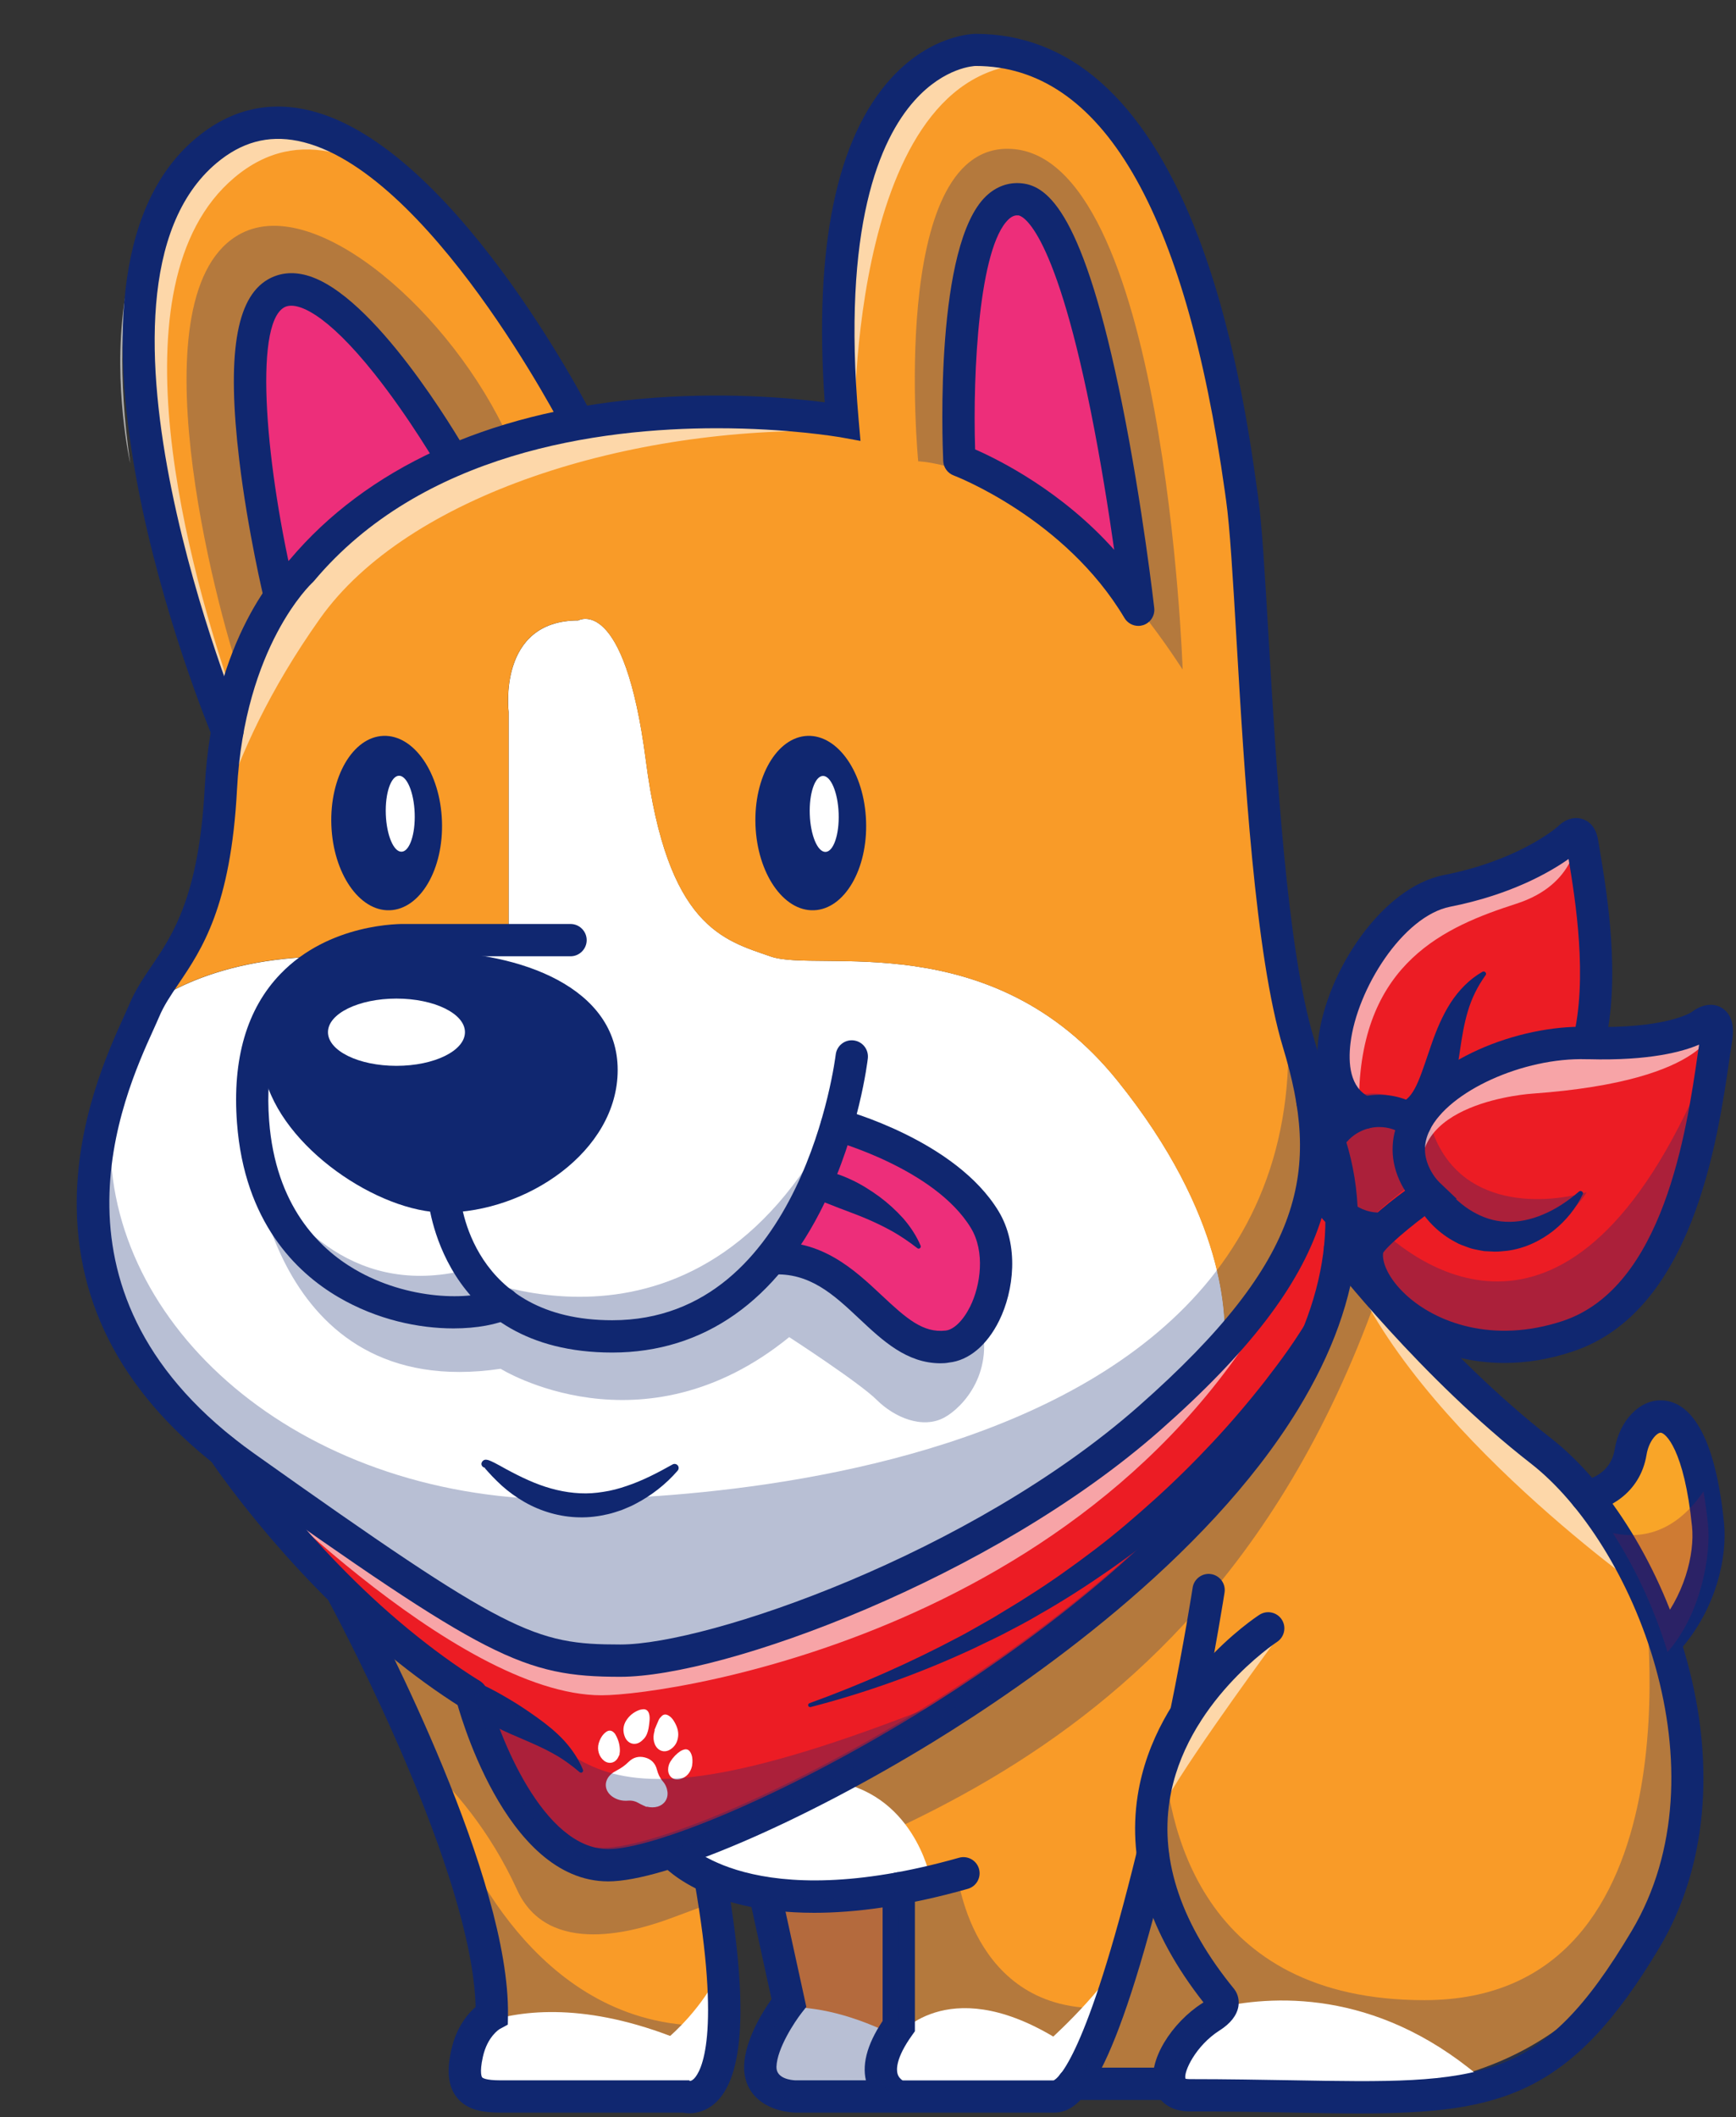 <?xml version="1.0" encoding="UTF-8"?><svg xmlns="http://www.w3.org/2000/svg" xmlns:xlink="http://www.w3.org/1999/xlink" height="2622.3" preserveAspectRatio="xMidYMid meet" version="1.0" viewBox="-95.0 -41.9 2150.6 2622.3" width="2150.6" zoomAndPan="magnify"><rect x="-95.0" y="-41.9" width="2150.6" height="2622.3" fill="#333333" stroke="none"/><g><g><g><g><g><g id="change1_3"><path d="M1831.9,1611.5c-154.7,42.8-240.8-61.9-227.7-115.9c3.5-14.6,60.1-55.3,70.4-60.2 c-5.4-5.2-10.3-11.5-14.4-19c-0.4-0.8-0.9-1.7-1.3-2.6c-12-23.4-10.9-45.9-0.9-66.5c28.9-59.1,131.9-101.7,212.5-99.2 c0.9,0,1.7,0.1,2.4,0.1c107.8,2.9,148.7-21.7,148.7-21.7S2030.5,1556.5,1831.9,1611.5z" fill="#ec1c24"/></g></g></g></g><g><g><g><g id="change2_9"><path d="M1676.1,1434.8c-0.5,0.2-1,0.4-1.5,0.7L1676.1,1434.8z" fill="#00b4f1"/></g></g></g></g><g><g><g><g id="change1_2"><path d="M1873,1248.2c-0.8,0-1.6-0.1-2.4-0.1c-80.6-2.4-183.6,40.1-212.5,99.2c-11.1-8.6-24.9-14.1-39.9-15.1 c-1.5-0.1-3.1-0.1-4.6-0.1c-7,0-13.8,1-20.3,2.9c-2.6-0.7-5.3-1.8-8-3.2c-67.5-126.2,9.2-251.8,112.5-272.1 c101.7-20,160.8-65,160.8-65S1901.8,1133.2,1873,1248.2z" fill="#ec1c24"/></g></g></g></g><g><g><g><g id="change1_1"><path d="M1674.6,1435.5c-10.3,4.8-17.9,16.4-21.4,31c-11.4,7.4-25.1,11.7-39.6,11.7c-17.8,0-34.1-6.4-46.7-16.9 c-0.6-31.1-5.7-62.3-16.1-93.3c7.8-13,19.4-23.4,33.4-29.5c2.9-1.3,6-2.4,9.1-3.3c9.1,2.6,17.2,1.4,24.9-2.7 c15,1,28.8,6.4,39.9,15.1c-10.1,20.6-11.1,43.2,0.9,66.5c0.4,0.9,0.8,1.7,1.3,2.6C1664.3,1424,1669.1,1430.3,1674.6,1435.5z" fill="#ec1c24"/></g></g></g></g><g><g><g><g id="change3_15"><path d="M1289.4,1296.5c-155.8-193.3-370.9-133.3-429.5-153.7c-58.6-20.4-128.1-36.3-154.8-242.9 c-26.7-206.6-83.8-173.3-83.8-173.3c-100.4,0-86.2,113.3-86.2,113.3v280.9H408.4c0,0-47.7-1.7-95.4,22.1 c-156.2,0-227.4,63.4-229.6,65.4c0,0.1,0,0.1,0,0.1c-24.5,58.8-178.4,333.1,106.2,551.1h0.1c1.6,1.2,3.2,2.5,4.9,3.8h0.1 c4.5,3.4,9.1,6.7,13.8,10.1c310,220,350,240,465,240s445-115,655-300c36.5-32.2,67.5-62.3,93.4-90.9l0,0 C1424.4,1591.4,1424.6,1464.2,1289.4,1296.5z M455.2,1438.2c-1.3,0-2.7-0.1-4.1-0.1c-70.2-2.7-180.1-73.2-199.2-154.9 c-20-85,69.3-128.4,181.7-128.4c112.3,0,216.7,41.1,216.7,126.6C650.2,1367.1,551.9,1438.2,455.2,1438.2z M1078.5,1624.4 c-79.8,8.6-116.6-112.8-217.5-110.7c41.6-51.9,66.6-115.1,81-164.8c20,5.9,137.5,43.5,182.8,118 C1159.8,1524.4,1124.8,1619.4,1078.5,1624.4z" fill="#fff"/></g></g></g></g><g><g><g><g id="change4_2"><path d="M1531.1,1322.3c-3.8-23.8-9.8-48.3-17.6-74.2c-50-165-55-570-70-675s-69.8-554.8-330-555 c0,0-205,0-165,460c0,0-152.8-28-324.5,2.2c-51.7,9.1-105.2,23.5-156.7,45.6c-69.6,29.8-135.6,73.6-188.9,137.2 c0,0-11.2,10-26.2,31.3c-21.7,30.8-51.1,85.1-65.7,167c-3.9,21.9-6.8,45.8-8.2,71.7c-10,190-69.9,215-94.9,275 c2.2-2,73.3-65.4,229.5-65.4c47.8-23.8,95.4-22.1,95.4-22.1H535V839.8c0,0-14.2-113.3,86.2-113.3c0,0,57-33.3,83.8,173.3 c26.6,206.7,96.2,222.6,154.7,243c58.6,20.4,273.7-39.6,429.4,153.7c135.2,167.7,134.9,294.9,132.6,325.7 C1521.7,1512.2,1547,1424.3,1531.1,1322.3z M1093.5,526.5c0,0-15-331.7,75-323.3c90,8.3,146.7,508.3,146.7,508.3 C1236.9,579.8,1093.5,526.5,1093.5,526.5z" fill="#f99b28"/></g></g></g></g><g opacity=".3"><g><g><g id="change5_30"><path d="M1370.1,787.4c-166.2-255.6-327.6-257.9-327.6-257.9s-37.5-388,111-387.1 C1348.4,143.6,1370.1,787.4,1370.1,787.4z" fill="#102770"/></g></g></g></g><g><g><g><g id="change4_3"><path d="M624.1,480.4c-51.8,9.1-105.2,23.5-156.7,45.6C438.2,481.9,316,279.9,246.9,319.8 c-67.7,39.2-17.6,308.1,5.4,374.6c-21.6,30.8-51,85.1-65.6,167c0,0-228.2-548.3-26.5-718.3 C346.1-13.5,578.6,402.5,624.1,480.4z" fill="#f99b28"/></g></g></g></g><g opacity=".6"><g><g><g><g id="change3_23"><path d="M195.2,178.2c80.4-67.8,169.5-28.4,248.4,44.4c-86.8-93.5-190.9-157.5-283.4-79.4 c-201.7,170,26.5,718.3,26.5,718.3c2.3-13.1,5.1-25.4,8.1-37.1C141.1,669.9,38.7,310.1,195.2,178.2z" fill="#fff"/></g></g></g></g><g><g><g><g id="change3_1"><path d="M361.7,379.4c47,52.9,89.9,122.7,105.7,146.6c3.2-1.4,6.4-2.6,9.6-3.9 C448.4,478.7,404.4,416.1,361.7,379.4z" fill="#fff"/></g></g></g></g></g><g opacity=".3"><g><g><g id="change5_38"><path d="M535.2,501.3C443,540.7,249,642.4,203.1,797.2c-30.6-88.2-134.5-479.7,0.7-550 C297.6,198.4,465.9,347.4,535.2,501.3z" fill="#102770"/></g></g></g></g><g><g><g><g id="change2_12"><path d="M630,490.6c0,0-2.1-3.7-5.9-10.2L630,490.6z" fill="#00b4f1"/></g></g></g></g><g><g><g><g id="change2_23"><path d="M960.2,1264.8c0,0-4.1,35.7-18.2,84.2L960.2,1264.8z" fill="#00b4f1"/></g></g></g></g><g><g><g><g id="change6_3"><path d="M1078.5,1624.4c-79.8,8.6-116.6-112.8-217.5-110.7c41.6-51.9,66.6-115.1,81-164.8 c20,5.9,137.5,43.5,182.8,118C1159.8,1524.4,1124.8,1619.4,1078.5,1624.4z" fill="#ed2e7a"/></g></g></g></g><g><g><g><g id="change2_17"><path d="M861,1513.8c-1.8,0-3.8,0.1-5.6,0.2L861,1513.8z" fill="#00b4f1"/></g></g></g></g><g><g><g><g id="change2_16"><path d="M942,1349c-1.9-0.6-2.9-0.9-2.9-0.9L942,1349z" fill="#00b4f1"/></g></g></g></g><g><g><g><g id="change6_1"><path d="M1315.2,711.5c-78.3-131.7-221.7-185-221.7-185s-15-331.7,75-323.3 C1258.5,211.5,1315.2,711.5,1315.2,711.5z" fill="#ed2e7a"/></g></g></g></g><g><g><g><g id="change6_2"><path d="M467.4,526c-69.5,29.7-135.6,73.5-188.8,137.2c0,0-11.2,10-26.2,31.3c-23-66.5-73.1-335.5-5.4-374.6 C315.9,279.9,438.1,481.9,467.4,526z" fill="#ed2e7a"/></g></g></g></g><g><g><g><g id="change2_6"><path d="M256.2,705.6c0,0-1.4-3.9-3.9-11.2L256.2,705.6z" fill="#00b4f1"/></g></g></g></g><g><g><g><g id="change2_25"><path d="M471.2,531.9c0,0-1.3-2.1-3.8-5.9L471.2,531.9z" fill="#00b4f1"/></g></g></g></g><g><g><g><g id="change2_27"><path d="M185,1749.4c2.9,4.1,6.2,8.7,9.8,13.7l0,0L185,1749.4z" fill="#00b4f1"/></g></g></g></g><g><g><g><g id="change2_13"><path d="M492.8,2057.8c65.4,40.4,101.4,49.2,132.4,92.1L492.8,2057.8z" fill="#00b4f1"/></g></g></g></g><g><g><g><g id="change1_4"><path d="M1566.8,1461.3c-0.1,12.6-0.9,25.5-2.3,38.5c-5.5,49.2-20.7,100.6-43.6,146.4c0,0.1-0.1,0.1-0.1,0.1 c-166.8,334.5-736.3,620.2-862.3,620.2c-97.9,0-151.8-160.7-165.7-208.7c-1.2-0.7-2.4-1.5-3.6-2.3 c-25.4-15.8-55.2-36.6-90.7-65.7c-24.2-19.8-47.5-41.7-69.3-64.2c-58.4-60-106.7-124-134.4-162.6c4.5,3.4,9.1,6.7,13.8,10.1 c310,220,350,240,465,240s445-115,655-300c36.5-32.2,67.5-62.3,93.4-90.9l0,0c99.7-110,125-198,109.1-299.9 c7.4,14.7,15.1,31.5,19.7,45.7C1561.1,1399,1566.3,1430.2,1566.8,1461.3z" fill="#ec1c24"/></g></g></g></g><g><g><g><g><g id="change3_10"><path d="M706,2196.1c-3.1-1.5-6.3-2.7-9.3-4.5c-4.2-2.5-8.6-3.7-13.5-3.3c-7.2,0.6-13.9-0.9-19.9-5.2 c-9.7-7.1-10.5-19-1.7-27.2c2.2-2.1,4.9-3.7,7.6-5.1c5.3-2.8,10.1-6.1,14.4-10.4c5.7-5.7,12.6-7.6,20.3-5.6 c7.8,2,12.9,7.2,14.9,15c1.4,5.5,3.7,10.4,7.4,14.7c3.2,3.7,5.1,8.1,5.7,13c0.9,8.6-3.9,15.7-12.2,18.2 c-4.2,1.2-8.8,1.2-13.6,0C706.1,2195.8,706,2196,706,2196.1z" fill="#fff"/></g></g></g></g><g><g><g><g id="change3_22"><path d="M708.4,2098.9c-0.9,4.5-2.3,8.9-5.4,12.4c-1.6,1.8-3.5,3.6-5.6,4.8c-7,4.1-14.9,1.2-18.2-6.6 c-2.9-7-2.5-14,1.6-20.5c3.8-5.9,9-10.2,15.5-12.7c1.7-0.7,3.5-1,5.3-1.2c3.6-0.3,6.1,1.6,7.3,5c1.2,3.5,1,7.2,0.6,10.8 C709.3,2093.6,708.8,2096.2,708.4,2098.9z" fill="#fff"/></g></g></g></g><g><g><g><g id="change3_16"><path d="M715.8,2100.7c1.8-4.2,3.4-8.4,5.3-12.5c0.8-1.8,2.3-3.3,3.7-4.7c2.3-2.2,5-2.4,7.9-0.9 c3.4,1.8,5.7,4.6,7.6,7.9c3.3,5.6,5.5,11.6,4.8,18.2c-0.7,6.8-3.8,12.5-9.7,16.2c-7.3,4.7-15.7,1.8-19.2-6.5 c-1.7-4.2-2-8.5-1.2-12.8c0.3-1.6,0.7-3.1,1.1-4.6C716,2100.8,715.9,2100.8,715.8,2100.7z" fill="#fff"/></g></g></g></g><g><g><g><g id="change3_13"><path d="M762.3,2145.5c-2,8.1-6.6,13.6-14.3,15.9c-8.5,2.6-15.6-3.1-15.3-12c0.1-3.5,1.1-6.8,3-9.8 c3.2-5,7.2-9.3,12.2-12.6c1.4-0.9,3-1.6,4.6-2c3.2-0.9,5.9,0.3,7.6,3.1c2.5,4,2.9,8.5,2.7,13 C762.7,2142.7,762.4,2144.3,762.3,2145.5z" fill="#fff"/></g></g></g></g><g><g><g><g id="change3_9"><path d="M672.7,2130.8c-1.1,2-1.9,4.2-3.2,6c-3.9,5.3-10.7,6.2-16,2.2c-6.4-4.9-9.1-13.7-6.8-21.8 c1.3-4.3,3.2-8.3,6.4-11.6c0.9-1,2-1.9,3.2-2.7c3.2-2.1,6.3-1.7,9,0.9c0.8,0.7,1.5,1.5,2,2.4c3.8,6.5,5.8,13.4,5.6,20.9 c0,1.2-0.3,2.4-0.5,3.6C672.5,2130.7,672.6,2130.7,672.7,2130.8z" fill="#fff"/></g></g></g></g></g><g><g><g><g id="change2_4"><path d="M1531.1,1322.3c-0.9-1.9-1.9-3.7-2.8-5.5L1531.1,1322.3z" fill="#00b4f1"/></g></g></g></g><g><g><g><g id="change2_15"><path d="M492.8,2057.8c-2.4-8.4-3.7-13.4-3.7-13.4L492.8,2057.8z" fill="#00b4f1"/></g></g></g></g><g><g><g><g id="change2_18"><path d="M1566.8,1453.1c0.1,2.7,0.1,5.4,0,8.1V1453.1z" fill="#00b4f1"/></g></g></g></g><g><g><g><g id="change2_7"><path d="M1543.2,1611.5c0,0-7.1,12.9-22.2,34.7L1543.2,1611.5z" fill="#00b4f1"/></g></g></g></g><g><g><g><g id="change2_3"><path d="M1309.8,2544.6c-11.6-8.8-35.7-34.8-6.2-83.9c37.5-62.5,209.3-132.5,327.5,30L1309.8,2544.6z" fill="#00b4f1"/></g></g></g></g><g><g><g><g id="change2_2"><path d="M1564.5,1499.8c-2.2-2.8-3.3-4.2-3.3-4.2L1564.5,1499.8z" fill="#00b4f1"/></g></g></g></g><g><g><g><g id="change2_22"><path d="M1404.9,2396.4c-41.1-51.7-63-99.5-71.7-143.1L1404.9,2396.4z" fill="#00b4f1"/></g></g></g></g><g><g><g><g id="change2_20"><path d="M1476,1973.2c0,0-58.5,34.6-101.8,97.2L1476,1973.2z" fill="#00b4f1"/></g></g></g></g><g><g><g><g id="change2_24"><path d="M1018.5,2295.2v-14.6V2295.2z" fill="#00b4f1"/></g></g></g></g><g><g><g><g id="change2_26"><path d="M1333.3,2253.4c-32.1,130.6-70.6,258-105.5,291.2L1333.3,2253.4z" fill="#00b4f1"/></g></g></g></g><g><g><g><g id="change2_5"><path d="M1402.4,1925.7c0,0-10.8,60.9-28.2,144.7L1402.4,1925.7z" fill="#00b4f1"/></g></g></g></g><g><g><g><g id="change4_1"><path d="M1970.6,1987.7c-24.4-68.1-60.4-130.5-100.1-178.3c-18.5-22.2-37.8-41.3-57-56.2 c-121.8-94.7-229.2-228.2-249-253.4c-5.5,49.2-20.7,100.6-43.6,146.4c0,0.1-0.1,0.1-0.1,0.1 c-166.8,334.5-736.3,620.2-862.3,620.2c-97.9,0-151.8-160.7-165.7-208.7c-1.2-0.7-2.4-1.5-3.6-2.3 c-25.4-15.8-55.2-36.6-90.7-65.7c-24.2-19.8-47.5-41.7-69.3-64.2c26.8,50.7,187.3,361.4,185,526.3c0,0-22.8,12.4-30.7,47.5 c-10,45,7.4,53.5,41.2,53.5c70,0,228.8,0,228.8,0s81,21.1,31.1-271.1c17.3,7.7,40.1,15.1,69.1,19.5 c41.2,6.2,95.3,6.6,164.8-6.1v170.5c-50,70,0,87.2,0,87.2s112.5,0,192.5,0c5.4,0,11-2.9,16.7-8.3h82c3.2,2.4,5.4,3.6,5.4,3.6 c331.7,15,488.3,5,628.3-190C2020.6,2250.8,2014.3,2110.1,1970.6,1987.7z" fill="#f99b28"/></g></g></g></g><g><g><g><g id="change2_14"><path d="M784.7,2281.8c-0.4-2.6-0.8-5.3-1.3-8L784.7,2281.8z" fill="#00b4f1"/></g></g></g></g><g><g><g><g id="change2_19"><path d="M329.2,1925.6c-2.4-4.6-3.8-7.1-3.8-7.1L329.2,1925.6z" fill="#00b4f1"/></g></g></g></g><g><g><g><g id="change7_1"><path d="M1970.6,1987.7c-24.4-68.1-60.4-130.5-100.1-178.3c0,0,46.8-6.2,54.7-54.6c8.8-53.5,77.5-90.9,95.8,90 C2024.7,1880.7,2012.8,1940.1,1970.6,1987.7z" fill="#f9a528"/></g></g></g></g><g><g><g><g id="change2_1"><path d="M1970.6,1987.7L1970.6,1987.7L1970.6,1987.7z" fill="#00b4f1"/></g></g></g></g><g><g><g><g id="change8_1"><path d="M1018.5,2465.7c-50,70,0,87.2,0,87.2H889.7c0,0-44-1.1-43-37.3c1.1-34.8,35.5-78.6,35.5-78.6l-28.6-135.7 c41.2,6.2,95.3,6.6,164.8-6.1L1018.5,2465.7L1018.5,2465.7z" fill="#f98628"/></g></g></g></g><g><g><g><g id="change5_5"><path d="M433.5,1154.8c-112.3,0-201.6,43.4-181.6,128.4c19.2,81.7,129,152.2,199.2,154.9c1.4,0.1,2.8,0.1,4.1,0.1 c96.7,0,195-71,195-156.7C650.2,1195.9,545.8,1154.8,433.5,1154.8z" fill="#102770"/></g></g></g></g><g><g><g><g id="change3_11"><path d="M481,1236.5c0,23-38,41.7-84.9,41.7c-46.8,0-84.8-18.6-84.8-41.7c0-23,38-41.6,84.8-41.6 C443,1194.9,481,1213.5,481,1236.5z" fill="#fff"/></g></g></g></g><g><g><g><g id="change2_10"><path d="M1422,1622.3c-0.4,4.7-0.8,7.1-0.8,7.1L1422,1622.3z" fill="#00b4f1"/></g></g></g></g><g><g><g><g id="change2_8"><path d="M535.2,1126.9v-6.2V1126.9z" fill="#00b4f1"/></g></g></g></g><g opacity=".3"><g><g><g id="change5_23"><path d="M1617.1,1546c-0.6,1.6-1.1,3.1-1.6,4.5c-59.3,171.1-138.6,301-228.1,401.9 c-159.6,180.2-351.2,267.8-518.4,331.9c-8.3-0.7-16.1-1.7-23.6-2.8l2.4,10.9c-21.1,7.9-41.8,15.6-61.9,23 c-16.2,6-32.1,11.9-47.6,17.7c-44.1,16.6-154.1,50.4-192.8-34.5c-33.3-72.9-78.8-125.4-114.9-158.6 c-50.1-122.9-107-228-110.1-233.7c21.7,21.4,45.4,43.1,70.8,63.9c35.4,29.1,65.2,49.8,90.6,65.6c0,0,54.4,211,169.4,211 c132.4,0,754.7-315.6,884.5-671.7c0.1-0.1,0.1-0.1,0.1-0.1c16.1-44.1,24.6-88.7,23.7-133.5c-0.5-31.1-5.7-62.3-16-93.3 c7.8-13,19.4-23.4,33.4-29.5c3.7-1.7,7.6-3,11.5-4h0.1c5.7-1.5,11.6-2.2,17.8-2.2c12.6,0,24.5,3.2,34.8,8.9 c3.4,1.8,6.7,3.9,9.7,6.3c-10,20.6-11.1,43.1,0.9,66.5c0.4,0.9,0.8,1.7,1.3,2.6c4.1,7.4,8.9,13.8,14.4,19 c-10.3,4.8-71.7,51.9-75.3,66.5C1587.9,1500.4,1597.1,1524.2,1617.1,1546z" fill="#102770"/></g></g></g></g><g opacity=".3"><g><g><g id="change5_27"><path d="M1938.5,2347.9c-138.3,232.5-229.2,193.3-565,193.3c-13.9,0-21.4-5.6-24-14.2 c-6.6-21.4,16.9-61.5,50.4-82.9c20.3-12.9,13.5-21.8,13.5-21.8c-53.4-65.3-78.3-125.5-85.2-179.2c-6.4-49.1,2.3-92.8,18-130.2 c2.4,106.2,46.4,322.5,323.3,322.5c346.5,0,273-500.2,271.6-509.8C1997.9,2055.5,2015.3,2218.8,1938.5,2347.9z" fill="#102770"/></g></g></g></g><g opacity=".3"><g><g><g id="change5_41"><path d="M1492.8,1154.8c13.2,57.5,160.3,242.1-155.1,567.7c-194.7,201-540,300-655,300s-155-20-465-240 c-9.3-6.6-18.2-13.3-26.7-19.9C17.1,1624.7,14.7,1465.5,42.3,1352.9c-13.1,235.8,217,452.4,539.6,462.1 C581.9,1814.9,1602.8,1849.2,1492.8,1154.8z" fill="#102770"/></g></g></g></g><g opacity=".3"><g><g><g id="change5_31"><path d="M1075.2,1713.6c-27.5,15.1-62.5-0.2-83.9-21.5c-21.4-21.4-108.6-77.9-108.6-77.9 c-182.5,148.3-357.5,39.2-357.5,39.2c-287.5,42.5-307.7-273-307.7-273c34.9,201.9,243.1,221.8,305.7,193.6 c30.6,23.2,74,40.1,135.4,40.1c89.2,0,152.2-41.8,196.5-96.4c105.2-6.9,137.3,118.1,218.5,109.3c17.7-1.9,33.8-17.1,44.9-38.2 C1139.4,1657.4,1097.6,1701.2,1075.2,1713.6z" fill="#102770"/></g></g></g></g><g opacity=".3"><g><g><g id="change5_28"><path d="M946.8,1327.8c-2.6,11.5-5.9,24.7-10.1,39.1c-14.6,50-39.8,113.3-81.8,165.2 c-44.3,54.6-107.2,96.4-196.5,96.4c-61.4,0-104.8-16.9-135.4-40.1c-62.5,28.2-270.4,8.4-305.6-193.2 c42.2,70.5,119.8,167.2,257.7,137.6c0,0,0,0,0.1,0C479.7,1535.1,777.3,1680,946.8,1327.8z" fill="#102770"/></g></g></g></g><g opacity=".3"><g><g><g id="change5_21"><path d="M811,2465.3c-2.9,111.5-48.4,95.5-48.4,95.5s-158.7,0-228.8,0c-33.8,0-51.2-8.5-41.2-53.5 c7.8-35.1,30.7-47.5,30.7-47.5c0.9-66.1-24-154.6-55.9-240.2C489.8,2275,591.1,2488.5,811,2465.3z" fill="#102770"/></g></g></g></g><g opacity=".3"><g><g><g id="change5_39"><path d="M1274.4,2445.1c-14.1,39.2-28.4,70.2-42.2,87.7c-8,10.1-15.8,15.6-23.4,15.6c-80,0-192.5,0-192.5,0 s-50-17.2,0-87.2v-170.4c22.9-4.1,47.5-9.7,73.8-17C1090.1,2273.7,1105.9,2452.3,1274.4,2445.1z" fill="#102770"/></g></g></g></g><g opacity=".3"><g><g><g id="change5_11"><path d="M2030.8,1250c-13.3,90.2-39.9,310.9-182.7,357.8c-151.9,49.9-260.6-55.6-247.6-109.5 c1-4.1,6.5-10.8,14.1-18.2C1670.3,1532.3,1867.6,1674.1,2030.8,1250z" fill="#102770"/></g></g></g></g><g opacity=".3"><g><g><g id="change5_37"><path d="M1870.5,1434.8c-34.8,58.1-138,83.7-187.1,14.3c-1.2-1.1-2.5-2.2-3.7-3.4c-2.7-2.6-5.2-5.3-7.6-8.4 c-2.4-3.2-4.8-6.7-6.8-10.5c-0.5-0.8-0.9-1.7-1.3-2.6c-12-23.4-10.9-45.9-0.9-66.5c1.1-2.4,10-12.5,11.4-14.8 C1702.7,1455.6,1814.3,1450.7,1870.5,1434.8z" fill="#102770"/></g></g></g></g><g><g><g><g id="change2_11"><path d="M1324.9,2525.4h-5.4H1324.9z" fill="#00b4f1"/></g></g></g></g><g><g><g><g id="change2_21"><path d="M1237.5,2525.4h-6.2H1237.5z" fill="#00b4f1"/></g></g></g></g><g><g><g><g id="change3_2"><path d="M737.5,2249.6c0,0,93.5,100.7,319.4,32.2c0,0-20.9-105-124.2-118C932.7,2163.8,800,2223.7,737.5,2249.6z" fill="#fff"/></g></g></g></g><g><g><g><g id="change3_8"><path d="M1302.9,2361.9c-23,80.1-47.5,147.7-70.7,177.1c-8,10.1-15.8,15.7-23.4,15.7c-80,0-192.5,0-192.5,0 s-45.2-15.6-6.6-77.4c2.2,1,4.4,2.1,6.6,3.2c0,0,60.2-79.2,193.5,0C1209.8,2480.5,1289.3,2408.3,1302.9,2361.9z" fill="#fff"/></g></g></g></g><g><g><g><g id="change3_6"><path d="M751.3,2554.7c0,0-158.7,0-228.8,0c-33.9,0-51.2-8.5-41.2-53.5c3.8-17,11.1-28.6,17.6-36.1 c47-17.2,125.1-27.5,236.3,14.6c0,0,41.3-35.1,62.4-82.8C812.1,2576.1,751.3,2554.7,751.3,2554.7z" fill="#fff"/></g></g></g></g><g><g><g><g id="change3_21"><path d="M1016.3,2554.7H887.5c0,0-44.1-1.1-43-37.3c0.9-27.5,22.4-60.6,31.5-73.2c30-1.2,74.9,4.7,133.6,33.2 C971.1,2539.1,1016.3,2554.7,1016.3,2554.7z" fill="#fff"/></g></g></g></g><g><g><g><g id="change3_20"><path d="M1748.6,2539.6c-84,24.7-193.4,13.6-372.2,13.6c-48,0-20.8-67,26.4-97c7.1-4.5,10.9-8.6,12.8-11.9 C1490,2427.9,1619.9,2424.2,1748.6,2539.6z" fill="#fff"/></g></g></g></g><g opacity=".6"><g><g><g id="change3_3"><path d="M1486.9,1987.7c0,0-101.4,137.2-135.7,197.2C1351.2,2184.9,1356.9,2042.2,1486.9,1987.7z" fill="#fff"/></g></g></g></g><g opacity=".6"><g><g><g id="change3_7"><path d="M1565.7,1497.7c0,0,132.7,155.6,218.8,233.7c86.1,78,156.9,196.1,156.9,196.1 S1631.2,1708.3,1565.7,1497.7z" fill="#fff"/></g></g></g></g><g opacity=".6"><g><g><g id="change3_24"><path d="M1858.5,994.8c0,0,0.1,58.4-75,82.6c-87.6,28.2-191,72.3-194.9,237.4c0,0-44.4-35-24.1-92.1 c20.3-57.1,57.2-139.6,155.1-167.7C1772.7,1039.7,1852.3,1023.6,1858.5,994.8z" fill="#fff"/></g></g></g></g><g opacity=".6"><g><g><g id="change3_5"><path d="M2030.3,1226.5c0,0-1.8,69.9-226.8,86.1c0,0-163.8,9.9-133.8,114.9s-2.2,7.3-2.2,7.3 s-86.5-126.1,127.2-177.3C1794.8,1257.4,1989.6,1261.8,2030.3,1226.5z" fill="#fff"/></g></g></g></g><g opacity=".6"><g><g><g id="change3_4"><path d="M259.8,115c0,0-255.9-21.2-193.5,416.9C66.2,531.9-19,150,259.8,115z" fill="#fff"/></g></g></g></g><g opacity=".6"><g><g><g id="change3_17"><path d="M963.5,490.6c0,0-7.6-468,233.7-453.1c0,0-181.4-79.4-233.7,149.3C921,372.4,963.5,490.6,963.5,490.6z" fill="#fff"/></g></g></g></g><g opacity=".6"><g><g><g id="change3_12"><path d="M943.3,492.1c-259.7-6.7-533.7,79.4-642,232.3C173.9,904.3,163.7,1039,162.1,1043.7 c5.3-26.6,9.4-58.2,11.4-96.6c1.3-25.9,4.2-49.8,8.2-71.7c14.5-81.1,43.4-135.3,65.1-166.1l0,0c15.2-21.8,26.7-32.1,26.7-32.1 c53-63.2,118.4-106.8,187.4-136.6c51-22,104.1-36.5,155.5-45.8C785.6,464.5,937.3,491.1,943.3,492.1z" fill="#fff"/></g></g></g></g><g opacity=".6"><g><g><g id="change3_18"><path d="M1522.9,1486.9c-214.4,486.3-785.4,570.9-872.7,570.9c-182.9,0-462.4-295.2-462.4-295.2 c8.5,6.7,17.3,13.3,26.6,19.9c310,220,350,240,465,240s445-115,655-300C1437.4,1631.8,1495.8,1558,1522.9,1486.9z" fill="#fff"/></g></g></g></g><g><g><g><g id="change5_6"><path d="M1768.8,1646.2c-64.5,0-116.9-25.2-149.2-55.1c-31.7-29.3-46.6-63.8-39.7-92.1 c4.5-18.6,41.5-48.6,65.7-66.1c-1-1.6-2-3.3-2.9-5l-0.3-0.5c-0.5-0.9-1-1.9-1.5-2.8c-14-27.5-14.3-56.6-0.9-84.2 c33.8-69.2,146.3-113,230.8-110.5c0.5,0,1,0,1.5,0h1.1c92.7,2.5,124.8-16.7,127.1-18.2c9.5-7.5,24.2-13,37-5.6 c18.1,10.5,14.4,34.7,13.1,42.6c-0.9,6-1.9,12.8-3,20.3c-14.8,102-45.6,314.2-194.7,363.1 C1823.4,1642,1795,1646.2,1768.8,1646.2z M1618.5,1509.7c-1.8,11.2,6.1,31.7,28.2,52.1c37.1,34.3,107.6,60.9,193.9,32.5 c125.6-41.3,154-236.9,167.6-330.9c0.6-4.1,1.1-7.9,1.7-11.5c-19.9,8.6-61.2,20.2-137.2,18.1c-0.5,0-1,0-1.5,0h-1.2 c-77.8-2.3-170.3,39.6-193.9,88c-8,16.3-7.7,32.2,0.7,48.6l0.3,0.6c0.2,0.5,0.5,1,0.8,1.5c3,5.4,6.6,10.2,10.6,14.1l21.1,20.1 l-26.3,12.4C1672.9,1460.7,1626.2,1497.7,1618.5,1509.7z" fill="#102770"/></g></g></g></g><g><g><g><g id="change5_32"><path d="M1865.8,1437.2c-8.3,17.2-20.7,32.7-36.5,45.3c-15.8,12.4-35.2,21.8-56.7,24.7 c-5.4,0.4-10.8,1.3-16.3,1.1l-8.3-0.4l-4.2-0.2c-1.4-0.2-2.7-0.5-4.1-0.7c-5.4-1.1-11.1-1.9-16.2-4c-5.2-2-10.7-3.6-15.4-6.5 c-19.7-10.3-35.8-26.2-46.2-44.2c-5.5-9.6-2.2-21.9,7.4-27.4c8.2-4.7,18.3-3,24.5,3.5l0.7,0.8c11.1,11.6,21.8,22,34.3,29.2 c12.3,7.3,26.1,12.2,41.3,12.9c15.2,0.8,31.3-2.5,46.7-9.1c15.6-6.5,30.4-16.3,44.3-28.3l0,0c1.2-1.1,3.1-0.9,4.1,0.3 C1866.2,1434.9,1866.3,1436.2,1865.8,1437.2z" fill="#102770"/></g></g></g></g><g><g><g><g id="change5_25"><path d="M1595.7,1356.2c-2.7,0-5.4-0.5-8-1.7l-0.5-0.2c-0.9-0.4-1.7-0.8-2.6-1.2c-35.7-16.6-52.6-55.7-46.5-107.5 c9.9-83.7,78.6-188.6,155.6-203.7c89-17.5,135.6-55.3,140.8-59.8c7-7.2,18.2-13.3,30.2-9.8c7.6,2.2,17.3,8.7,20.2,26.9 c0.6,3.7,1.3,7.9,2.1,12.6c8.6,51.4,26.5,158.4,5.4,243c-2.7,10.7-13.5,17.2-24.3,14.5c-10.7-2.7-17.2-13.5-14.5-24.3 c18.7-74.6,3-172.9-5.4-223c-22.1,15.6-70.5,44.1-146.6,59.1c-58.7,11.6-115.6,102-123.6,169.2c-2.9,24.1-1.1,55.1,23.7,66.6 l2.1,1c10.1,4.4,14.7,16.2,10.3,26.4C1610.8,1351.8,1603.4,1356.2,1595.7,1356.2z" fill="#102770"/></g></g></g></g><g><g><g><g id="change5_26"><path d="M1745.4,1165.9c-10.2,14.2-17.4,29-22,44.7c-4.7,15.6-7.3,31.9-9.8,48.8c-2.7,16.9-4.4,34.7-11.2,53.8 c-1.7,4.8-3.8,9.6-6.5,14.5c-1.2,2.4-2.8,4.9-4.4,7.3c-1.7,2.4-3.5,4.7-5.5,7c-7.9,9.2-19.4,16.6-31,19.6 c-10.7,2.7-21.6-3.8-24.3-14.5c-2.2-8.6,1.6-17.3,8.7-21.8l2.1-1.3c4.7-3,8-5.9,11.3-10c3.2-4.2,6.3-9.9,9.1-16.5 c5.7-13.4,10.8-30,16.7-46.8c5.9-16.9,13.1-34.3,23.2-50.2c10.2-15.9,23.8-29.8,39.7-38.8c1.4-0.8,3.2-0.3,4,1.1 C1746.2,1163.8,1746.1,1165,1745.4,1165.9L1745.4,1165.9z" fill="#102770"/></g></g></g></g><g><g><g><g id="change5_2"><path d="M1613.5,1499.9c-51.2,0-92.9-41.7-92.9-92.9c0-36.8,21.8-70.3,55.5-85.1c11.8-5.2,24.4-7.9,37.5-7.9 c20.8,0,40.4,6.7,56.8,19.4c8.7,6.8,10.3,19.3,3.5,28.1c-6.8,8.7-19.3,10.3-28.1,3.5c-9.3-7.2-20.4-11-32.2-11 c-7.4,0-14.6,1.5-21.3,4.5c-19.3,8.5-31.7,27.5-31.7,48.5c0,29.2,23.8,52.9,52.9,52.9c11,0,20,9,20,20 C1633.5,1491,1624.6,1499.9,1613.5,1499.9z" fill="#102770"/></g></g></g></g><g><g><g><g id="change5_7"><path d="M673.5,2034.9c-120.7,0-165.3-22.8-476.6-243.7C68.5,1700,2.2,1587,0.1,1455.1 c-1.7-105.8,38.8-195,58.3-237.8c2.7-6,5-11,6.7-15c7.4-17.8,17.3-32.4,27.7-47.8c26.2-38.6,58.7-86.7,65.8-220.6 c9.8-186.4,93.8-271.8,105.5-282.8C359,538.4,508.2,469.7,695.6,452.4c102.7-9.5,189.8-1.4,231.1,4 c-13.5-192.1,14.3-327.3,82.9-402.1C1058.9,0.6,1111.4,0,1113.6,0c116.2,0.1,207.3,80.6,271,239.1 c49.4,123.1,69,262.7,77.3,322.4l1.5,10.7c4.9,34.3,8.6,96.8,13.2,176c9.6,162.9,22.7,385.9,56.1,496 c49.3,162.6,33.4,288.2-190.9,485.8C1133.6,1913.3,801.7,2034.9,673.5,2034.9z M793.3,488.5c-146.8,0-366,30.1-499.4,189.3 l-2,2.1c-0.8,0.7-83.9,77.9-93.3,256.1c-7.6,145-43.7,198.2-72.6,240.9c-9.7,14.3-18,26.6-23.9,40.7 c-1.8,4.3-4.3,9.7-7.2,16.2c-37,81.5-149.8,329.6,125.3,524.8c314.4,223.2,346.6,236.3,453.4,236.3c108.2,0,434-112,641.8-295 c209.3-184.4,224.5-294.3,179.1-444.2c-34.8-114.7-48-340.4-57.7-505.3c-4.4-75.1-8.2-140-12.9-172.7l-1.5-10.8 C1373.3,217.3,1269.5,40,1113.7,39.8c-1.3,0-38.6,1.3-75.7,42.8c-43.1,48.1-90.2,155.8-69.3,395.5l2.3,26.1l-25.8-4.7 C943.3,499.3,881.3,488.5,793.3,488.5z" fill="#102770"/></g></g></g></g><g><g><g><g id="change5_18"><path d="M186.7,883.2c-7.8,0-15.3-4.6-18.5-12.3C158.7,848-63.1,307,147.3,129.6c40.2-33.9,85.5-46.1,134.5-36.2 c179.8,36.2,350.3,366.1,357.4,380.1c5,9.8,1.1,21.9-8.7,26.9c-9.8,5-21.9,1.1-26.9-8.7c-1.7-3.3-168.8-326.7-329.7-359.1 c-37-7.4-69.9,1.6-100.8,27.6c-188.2,158.6,29.8,690,32.1,695.3c4.2,10.2-0.6,21.9-10.8,26.1 C191.9,882.7,189.3,883.2,186.7,883.2z" fill="#102770"/></g></g></g></g><g><g><g><g id="change5_14"><path d="M466.8,1603.4c-42.5,0-94.4-10.4-142.9-38.9c-52.1-30.6-116.1-92.9-125.3-215.5 c-6-79.2,12.1-141.3,53.8-184.6c60.6-63,148.6-62.2,156.4-61.9h203c11,0,20,9,20,20s-9,20-20,20H407.7 c-0.7-0.1-77.4-1.8-126.8,49.9c-33.3,34.8-47.6,86.4-42.5,153.6c7.9,105.4,61.9,158.3,105.7,184 c65.9,38.8,144.6,39.3,176.1,24.7c10-4.6,21.9-0.2,26.5,9.8s0.2,21.9-9.8,26.5C521.1,1598.4,496.2,1603.4,466.8,1603.4z" fill="#102770"/></g></g></g></g><g><g><g><g id="change5_20"><path d="M663.5,1633.3c-213,0-228.2-190.1-228.3-192c-0.7-11,7.6-20.6,18.6-21.3c11.1-0.7,20.5,7.6,21.3,18.6 c0.5,6.4,13.4,154.7,188.4,154.7c236.1,0,276.4-325.7,276.8-329c1.3-11,11.2-18.9,22.2-17.6s18.8,11.2,17.6,22.2 c-0.4,3.7-10.9,91.1-54,179.8C867.5,1569.4,776.7,1633.3,663.5,1633.3z" fill="#102770"/></g></g></g></g><g><g><g><g id="change5_8"><path d="M1070.2,1646.6c-41.9,0-71.7-28-100.6-55.1c-31.6-29.7-61.6-57.8-108.3-54.8 c-11.1,0.7-20.5-7.6-21.3-18.7c-0.7-11,7.6-20.5,18.7-21.3c64.2-4.2,105.2,34.5,138.3,65.5c31.1,29.2,51.5,47,79.4,43.9 c10.3-1.1,21.9-12.6,30.5-29.9c13-26.3,18.7-67.9,0.8-97.3c-44.8-73.6-169.8-107.8-171.1-108.2c-10.7-2.9-17-13.8-14.1-24.5 s13.8-17,24.5-14.2c5.8,1.5,141.8,38.7,194.9,126c25.9,42.6,19.1,98.9,0.9,135.8c-15,30.4-37.6,49.3-62.1,51.9 C1077.1,1646.4,1073.6,1646.6,1070.2,1646.6z" fill="#102770"/></g></g></g></g><g><g><g><g id="change5_43"><path d="M1315.2,733.3c-6.9,0-13.5-3.6-17.2-9.8c-73.6-123.7-210.1-176-211.5-176.5c-7.5-2.8-12.6-9.8-13-17.8 c-1.2-27.2-10.2-267.8,53.1-328.2c12.5-11.9,27.6-17.4,43.7-15.9c33.1,3.1,77.2,36.9,124.8,273.3 c25.3,125.4,39.7,251.5,39.8,252.7c1.1,9.4-4.6,18.2-13.5,21.2C1319.5,732.9,1317.3,733.3,1315.2,733.3z M1113,514.7 c30,13.1,107.5,51.8,172.3,124.4c-6.7-47-16.6-110.2-29.3-173.1c-47.3-234.6-87.6-241-89.3-241.1c-3.2-0.3-7.2,0.1-12.4,5 C1118.1,264.5,1109.9,417.6,1113,514.7z" fill="#102770"/></g></g></g></g><g><g><g><g id="change5_12"><path d="M251.8,717c-9,0-17.2-6.2-19.4-15.3c-0.8-3.4-20.4-85.2-31-173.8c-15.5-129.6-4.3-200.7,35.5-223.7 c14.1-8.1,30.1-9.9,47.6-5.2c83.3,22.4,187.2,199.1,198.8,219.2c5.5,9.6,2.2,21.8-7.3,27.3c-9.6,5.5-21.8,2.2-27.3-7.3 c-0.4-0.6-36-62.2-80-117.4c-58.9-74-96.4-90.8-111.8-81.9c-38.3,22.1-22.4,200.7,14.3,353.4c2.6,10.7-4,21.5-14.8,24.1 C254.9,716.8,253.3,717,251.8,717z" fill="#102770"/></g></g></g></g><g><g><g><g id="change5_4"><path d="M502,2044.6c12.3,5.3,23.6,12,35.2,18.8c11.5,6.8,22.8,14.5,34.1,22.6c11.3,8.1,22.7,17.3,32.6,28 c9.8,10.8,18,23,23.3,36.1c0.5,1.3-0.1,2.8-1.4,3.4c-0.9,0.4-1.9,0.2-2.6-0.4c-10.5-8.9-21.1-16.6-32.4-22.8 c-11.2-6.4-22.9-11.5-35.1-16.8s-24.8-10.4-37-16.8c-12.2-6.4-24.2-13.4-35-22.2c-7.6-6.2-8.7-17.3-2.6-24.8 c5.1-6.3,13.6-8.1,20.7-5.1H502z" fill="#102770"/></g></g></g></g><g><g><g><g id="change5_15"><path d="M486.8,2075.8c-3.6,0-7.3-1-10.6-3.1c-29.9-18.9-59.5-40.3-90.3-65.6c-130.8-107.3-217-235.6-220.6-241 c-6.1-9.2-3.6-21.6,5.5-27.7c9.2-6.1,21.6-3.7,27.7,5.5c0.9,1.3,86.7,128.9,212.7,232.3c29.5,24.2,57.8,44.8,86.3,62.7 c9.3,5.9,12.1,18.2,6.3,27.6C499.9,2072.5,493.4,2075.8,486.8,2075.8z" fill="#102770"/></g></g></g></g><g><g><g><g id="change5_36"><path d="M658.5,2288.3c-129,0-186.4-216.8-188.7-226c-2.8-10.7,3.7-21.6,14.4-24.4c10.7-2.8,21.6,3.7,24.4,14.4 c14.1,54.5,68.6,196,150,196c53.9,0,211.2-62.3,381.2-166.6c116.6-71.6,328.8-218.5,439.1-398.9 c77.3-126.5,88.8-244.8,34.1-351.7c-5-9.8-1.1-21.9,8.7-26.9s21.9-1.1,26.9,8.7c61.5,120.1,49.5,251.6-35.6,390.8 c-114.7,187.5-332.6,338.7-452.3,412.1C897.7,2215.7,728.6,2288.3,658.5,2288.3z" fill="#102770"/></g></g></g></g><g><g><g><g id="change5_22"><path d="M1558.7,1604.6c-4.3,8.5-8.4,15.8-12.9,23.3c-4.5,7.4-9.1,14.7-13.9,22c-9.5,14.5-19.4,28.5-29.9,42.2 c-20.9,27.4-43.3,53.5-67.1,78.2c-47.5,49.6-100.2,93.9-156.4,132.9c-28.1,19.5-56.9,38-86.6,54.8 c-14.6,8.8-29.9,16.5-44.9,24.4c-7.6,3.9-15.3,7.5-23,11.2s-15.3,7.5-23.1,10.9c-61.9,28.2-126.2,50.9-191.7,67.9 c-1.3,0.3-2.7-0.5-3-1.8s0.4-2.5,1.6-3c63.4-23,124.9-50.2,184-81.5c7.5-3.8,14.7-8,22-12.1c7.3-4.2,14.6-8.2,21.8-12.4 l21.4-13c7.2-4.2,14.2-8.7,21.2-13.2c28.2-17.7,55.4-37.1,81.9-57.2c26.6-20.1,51.8-41.8,76.4-64 c24.6-22.3,48.2-45.6,70.8-69.8s44.1-49.4,64.5-75.4c10-13.1,20.1-26.2,29.5-39.7c4.7-6.7,9.3-13.5,13.7-20.4 c4.3-6.8,9-13.9,12.6-20.3l0.3-0.5c4.8-8.4,15.5-11.3,23.9-6.5C1560,1586.1,1562.9,1596.3,1558.7,1604.6z" fill="#102770"/></g></g></g></g><g><g><g><g id="change5_3"><path d="M1588.8,2575.7c-26.2,0-54.4-0.5-85-1.1c-37.1-0.7-79.2-1.4-125.3-1.4c-21.9,0-38.1-10.8-43.3-28.9 c-9.9-34,22.5-81.8,59-105c0.6-0.4,1.2-0.8,1.7-1.1c-67.3-85.7-94.7-171.9-81.5-256.3c21.8-138.8,145.6-220.4,150.8-223.8 c9.3-6,21.7-3.3,27.7,5.9c6,9.3,3.3,21.7-5.9,27.7c-1.1,0.7-114.3,75.6-133.1,196.7c-11.7,75.5,15.2,154,80.1,233.3l0.4,0.6 c4.3,5.7,6,13.6,4.7,21.2c-2,10.9-9.8,20.9-23.4,29.5c-29.3,18.7-44.5,50.9-42.2,59.6c0.8,0.3,2.4,0.6,5.1,0.6 c46.5,0,88.7,0.8,126,1.4c237,4.2,308.5,5.5,421.8-185c117.8-198,2.7-479.6-125.1-579c-135.4-105.3-247.2-248.7-251.9-254.7 c-6.8-8.7-5.2-21.3,3.5-28.1s21.3-5.2,28.1,3.5c1.1,1.4,113.5,145.5,244.9,247.7c72.9,56.7,137.5,162.1,168.7,275 c36.4,131.9,24.4,258.3-33.7,356C1851.8,2553.2,1764.2,2575.7,1588.8,2575.7z" fill="#102770"/></g></g></g></g><g><g><g><g id="change5_9"><path d="M1211,2574.7h-195.9l-3.2-1.1c-2.5-0.9-24.9-9.2-33-34.5c-7-21.9-0.4-48.1,19.5-77.9V2297 c0-11,9-20,20-20c11,0,20,9,20,20v176.9l-3.7,5.2c-20.3,28.4-19.2,42.7-17.8,47.5c1.2,4.2,4.1,6.8,6.2,8.2h187.1 c5.1-2.2,40.3-26.5,103.4-284.4c2.6-10.7,13.4-17.3,24.2-14.7c10.7,2.6,17.3,13.5,14.7,24.2 C1284.9,2536.5,1244.5,2574.7,1211,2574.7z M1210.1,2534.8L1210.1,2534.8L1210.1,2534.8z" fill="#102770"/></g></g></g></g><g><g><g><g id="change5_29"><path d="M1374.2,2101c-1.3,0-2.7-0.1-4.1-0.4c-10.8-2.2-17.8-12.8-15.5-23.6c17-82.3,27.8-151.9,27.9-152.6 c1.7-10.9,12-18.4,22.8-16.7c10.9,1.7,18.4,11.9,16.7,22.8c-0.1,0.7-11.1,71.3-28.3,154.6 C1391.9,2094.5,1383.5,2101,1374.2,2101z" fill="#102770"/></g></g></g></g><g><g><g><g id="change5_44"><path d="M759.2,2575.5c-3,0-5.7-0.3-8.2-0.8H524.8c-19.2,0-40.6-2.2-53.8-18.7c-14.1-17.6-10.7-42.2-6.9-59.1 c6.2-27.9,20.2-44.5,30.1-53.1c-4-165.4-162.9-467-181.3-501.4c-5.2-9.7-1.5-21.9,8.2-27.1c9.8-5.2,21.9-1.5,27.1,8.2 c31.5,58.9,188.4,361.1,186.1,530.5l-0.2,11.7l-10.3,5.6c-0.3,0.2-15.1,9.3-20.6,34.3c-4.6,20.6-1.1,25.2-0.9,25.4 c0.5,0.6,3.9,3.7,22.6,3.7h233.8l1.1,0.8c1-0.1,2.7-0.6,5-2.9c8.6-8.7,34.2-52.2,0.3-245.6c-1.9-10.9,5.4-21.2,16.2-23.2 c10.9-1.9,21.2,5.4,23.2,16.2c27.9,159,23,251.9-14.8,284C779.5,2572.5,768.5,2575.5,759.2,2575.5z M514.2,2453.7 L514.2,2453.7L514.2,2453.7z" fill="#102770"/></g></g></g></g><g><g><g><g id="change5_16"><path d="M913.5,2327.2c-138.9,0-188.8-59.7-191.6-63.1c-6.9-8.6-5.5-21.2,3.1-28.1c8.6-6.9,21-5.5,28,2.9 c1.6,1.8,83.5,92.7,340.1,20.1c10.6-3,21.7,3.2,24.7,13.8s-3.2,21.7-13.8,24.7C1027.2,2319.2,964.4,2327.2,913.5,2327.2z" fill="#102770"/></g></g></g></g><g><g><g><g id="change5_24"><path d="M1970.6,2009.5c-4.7,0-9.5-1.7-13.3-5c-8.3-7.3-9-20-1.7-28.2c36.2-40.9,49-93.6,45.5-127.7 c-9.7-95.6-33-115.9-38.8-116h-0.1c-4.6,0-14.6,10.2-17.4,27.2c-8.2,49.8-50.5,68.3-71.8,71.2c-10.9,1.4-21-6.2-22.5-17.2 c-1.5-10.9,6.1-20.9,17-22.5c3.4-0.5,32.5-6,37.8-38c5.8-35.5,30.7-61.7,58.2-60.8c28.3,0.9,64.7,27.9,77.3,152 c4,39.7-8.1,104.9-55.4,158.2C1981.6,2007.3,1976.1,2009.5,1970.6,2009.5z" fill="#102770"/></g></g></g></g><g><g><g><g id="change5_17"><path d="M1018.5,2574.7H889.7c-3.6-0.1-31.4-1.3-49.1-20c-9.5-10-14.2-23.1-13.8-37.9c1-32,23-67.1,34-82.6 l-27.7-127c-2.4-10.8,4.5-21.5,15.3-23.8s21.5,4.5,23.8,15.3l31.7,145l-5.8,7.4c-8.4,10.8-30.5,43.9-31.2,66.9 c-0.4,14.8,18.8,16.5,23.4,16.7h128.3c11,0,20,9,20,20C1038.5,2565.7,1029.6,2574.7,1018.5,2574.7z" fill="#102770"/></g></g></g></g><g><g><g><g id="change5_33"><path d="M455.2,1459.9c-80.5,0-201.6-80.2-222.8-170.4c-7.9-33.6-1.6-64.5,18.1-89.4 c31.9-40.3,98.7-63.5,183-63.5c117.8,0,236.7,45.3,236.7,146.7C670.2,1384.4,556.7,1459.9,455.2,1459.9z M433.5,1176.6 c-71,0-127.7,18.1-151.7,48.3c-12.2,15.5-15.7,33.6-10.5,55.4c16.6,70.6,119.3,139.6,183.9,139.6c90,0,175-66.4,175-136.7 C630.2,1209.6,531.4,1176.6,433.5,1176.6z" fill="#102770"/></g></g></g></g><g><g><g><g id="change5_34"><path d="M1354.5,2559h-120.1c-11,0-20-9-20-20s9-20,20-20h120.1c11,0,20,9,20,20S1365.6,2559,1354.5,2559z" fill="#102770"/></g></g></g></g><g opacity=".3"><g><g><g id="change5_1"><path d="M1018.5,2471c-50,70,0,87.2,0,87.2H889.7c0,0-44.1-1.1-42.9-37.3c1-34.9,35.4-78.6,35.4-78.6l-29.7-135.8 c41.4,6.5,95.8,7,165.9-5.9L1018.5,2471L1018.5,2471z" fill="#102770"/></g></g></g></g><g opacity=".3"><g><g><g id="change5_19"><path d="M1404,2464c-33.6,21.4-57,61.5-50.4,82.9h-120.1c33.1-41.9,68.8-161.4,98.8-283.9 c6.9,53.8,31.8,113.9,85.2,179.3C1417.6,2442.2,1424.3,2451.1,1404,2464z" fill="#102770"/></g></g></g></g><g opacity=".3"><g><g><g id="change9_1"><path d="M1970.8,2004.2c-16.4-53.8-40-104.2-67.8-147.4c56.9,12.6,93.2-23.1,112.3-51.5 c2.2,12.3,4.1,26,5.6,41.2C2024.7,1882.5,2013,1956.6,1970.8,2004.2z" fill="#6b184e"/></g></g></g></g><g opacity=".3"><g><g><g id="change5_40"><path d="M1141.6,2038c-200.1,137.6-409.7,227.1-480.3,227.1c-115,0-169.4-211-169.4-211c-1.6-1-3.3-2.1-5.1-3.2 C648,2108.2,581,2274.9,1141.6,2038z" fill="#102770"/></g></g></g></g><g><g><g><g><g id="change5_35"><path d="M452.5,975c2.2,59.6-26.7,109.1-64.6,110.5c-37.8,1.4-70.2-45.8-72.4-105.5 c-2.2-59.6,26.7-109.1,64.5-110.5C417.9,868.2,450.4,915.4,452.5,975z" fill="#102770"/></g></g></g></g><g><g><g><g id="change3_19"><ellipse cx="401.4" cy="966.1" fill="#fff" rx="17.9" ry="47.1" transform="matrix(.999 -.036 .036 .999 -34.946 15.272)"/></g></g></g></g></g><g><g><g><g><g id="change5_10"><path d="M977.9,975c2.2,59.6-26.7,109.1-64.6,110.5c-37.8,1.4-70.2-45.8-72.4-105.5 c-2.2-59.6,26.7-109.1,64.5-110.5C943.3,868.2,975.8,915.4,977.9,975z" fill="#102770"/></g></g></g></g><g><g><g><g id="change3_14"><ellipse cx="926.8" cy="966.1" fill="#fff" rx="17.9" ry="47.1" transform="matrix(.999 -.036 .036 .999 -34.597 34.42)"/></g></g></g></g></g><g><g><g><g id="change5_13"><path d="M921.5,1407.1c7.3,1.1,13.5,2.7,19.9,4.9c6.4,2,12.5,4.6,18.5,7.4c12.1,5.6,23.4,12.8,34.3,20.7 c10.8,8,20.8,17.1,29.8,27.1c8.8,10.2,16.4,21.6,21.5,33.8c0.5,1.3-0.1,2.8-1.4,3.4c-0.9,0.4-1.8,0.2-2.6-0.3l-0.1-0.1 c-10.2-7.9-20.2-14.7-30.7-20.7c-10.6-5.9-21.4-11.1-32.4-15.8s-22.3-8.7-33.4-13c-5.5-2.2-11.1-4.3-16.6-6.5 c-5.4-2.2-11.2-4.5-16-6.9l-1.3-0.6c-8.7-4.3-12.2-14.9-7.9-23.6C906.6,1409.7,914.2,1406,921.5,1407.1z" fill="#102770"/></g></g></g></g><g><g><g><g id="change5_42"><path d="M506.8,1766c0.9,0,1.8,0.2,2.7,0.4c1,0.3,1,0.3,1.6,0.5c0.9,0.4,1.8,0.7,2.4,1c1.5,0.7,2.8,1.3,4,1.9 l7.3,3.9c4.7,2.7,9.4,5.2,14,7.6c9.3,4.9,18.5,9.3,27.8,13.1c18.6,7.6,37.7,12.3,57,13.2c9.7,0.5,19.4-0.2,29-1.8 c9.7-1.4,19.3-4,28.9-7.3c19.2-6.4,37.8-16,56.7-26.6l0,0c2.4-1.4,5.5-0.5,6.9,1.9c1.1,1.9,0.8,4.2-0.6,5.8 c-14.6,16.9-32.7,31.1-53.4,41.7c-2.5,1.4-5.2,2.6-7.9,3.7c-2.7,1.1-5.4,2.3-8.1,3.4c-5.6,1.8-11.1,3.8-17,5.1 c-11.5,2.7-23.5,4.2-35.5,3.9c-24-0.4-47.7-7.4-67.9-19c-10.1-5.8-19.5-12.6-27.9-20.1c-4.2-3.8-8.2-7.8-12.1-11.8l-5.5-6 l-2.5-2.8l-1-1.1c0-0.1-0.5-0.5-0.2-0.4c0.3,0,0.5,0,0.8-0.2c-2.8-0.1-5-2.3-4.9-5.1C501.8,1768.2,504,1766,506.8,1766z" fill="#102770"/></g></g></g></g></g></g></svg>